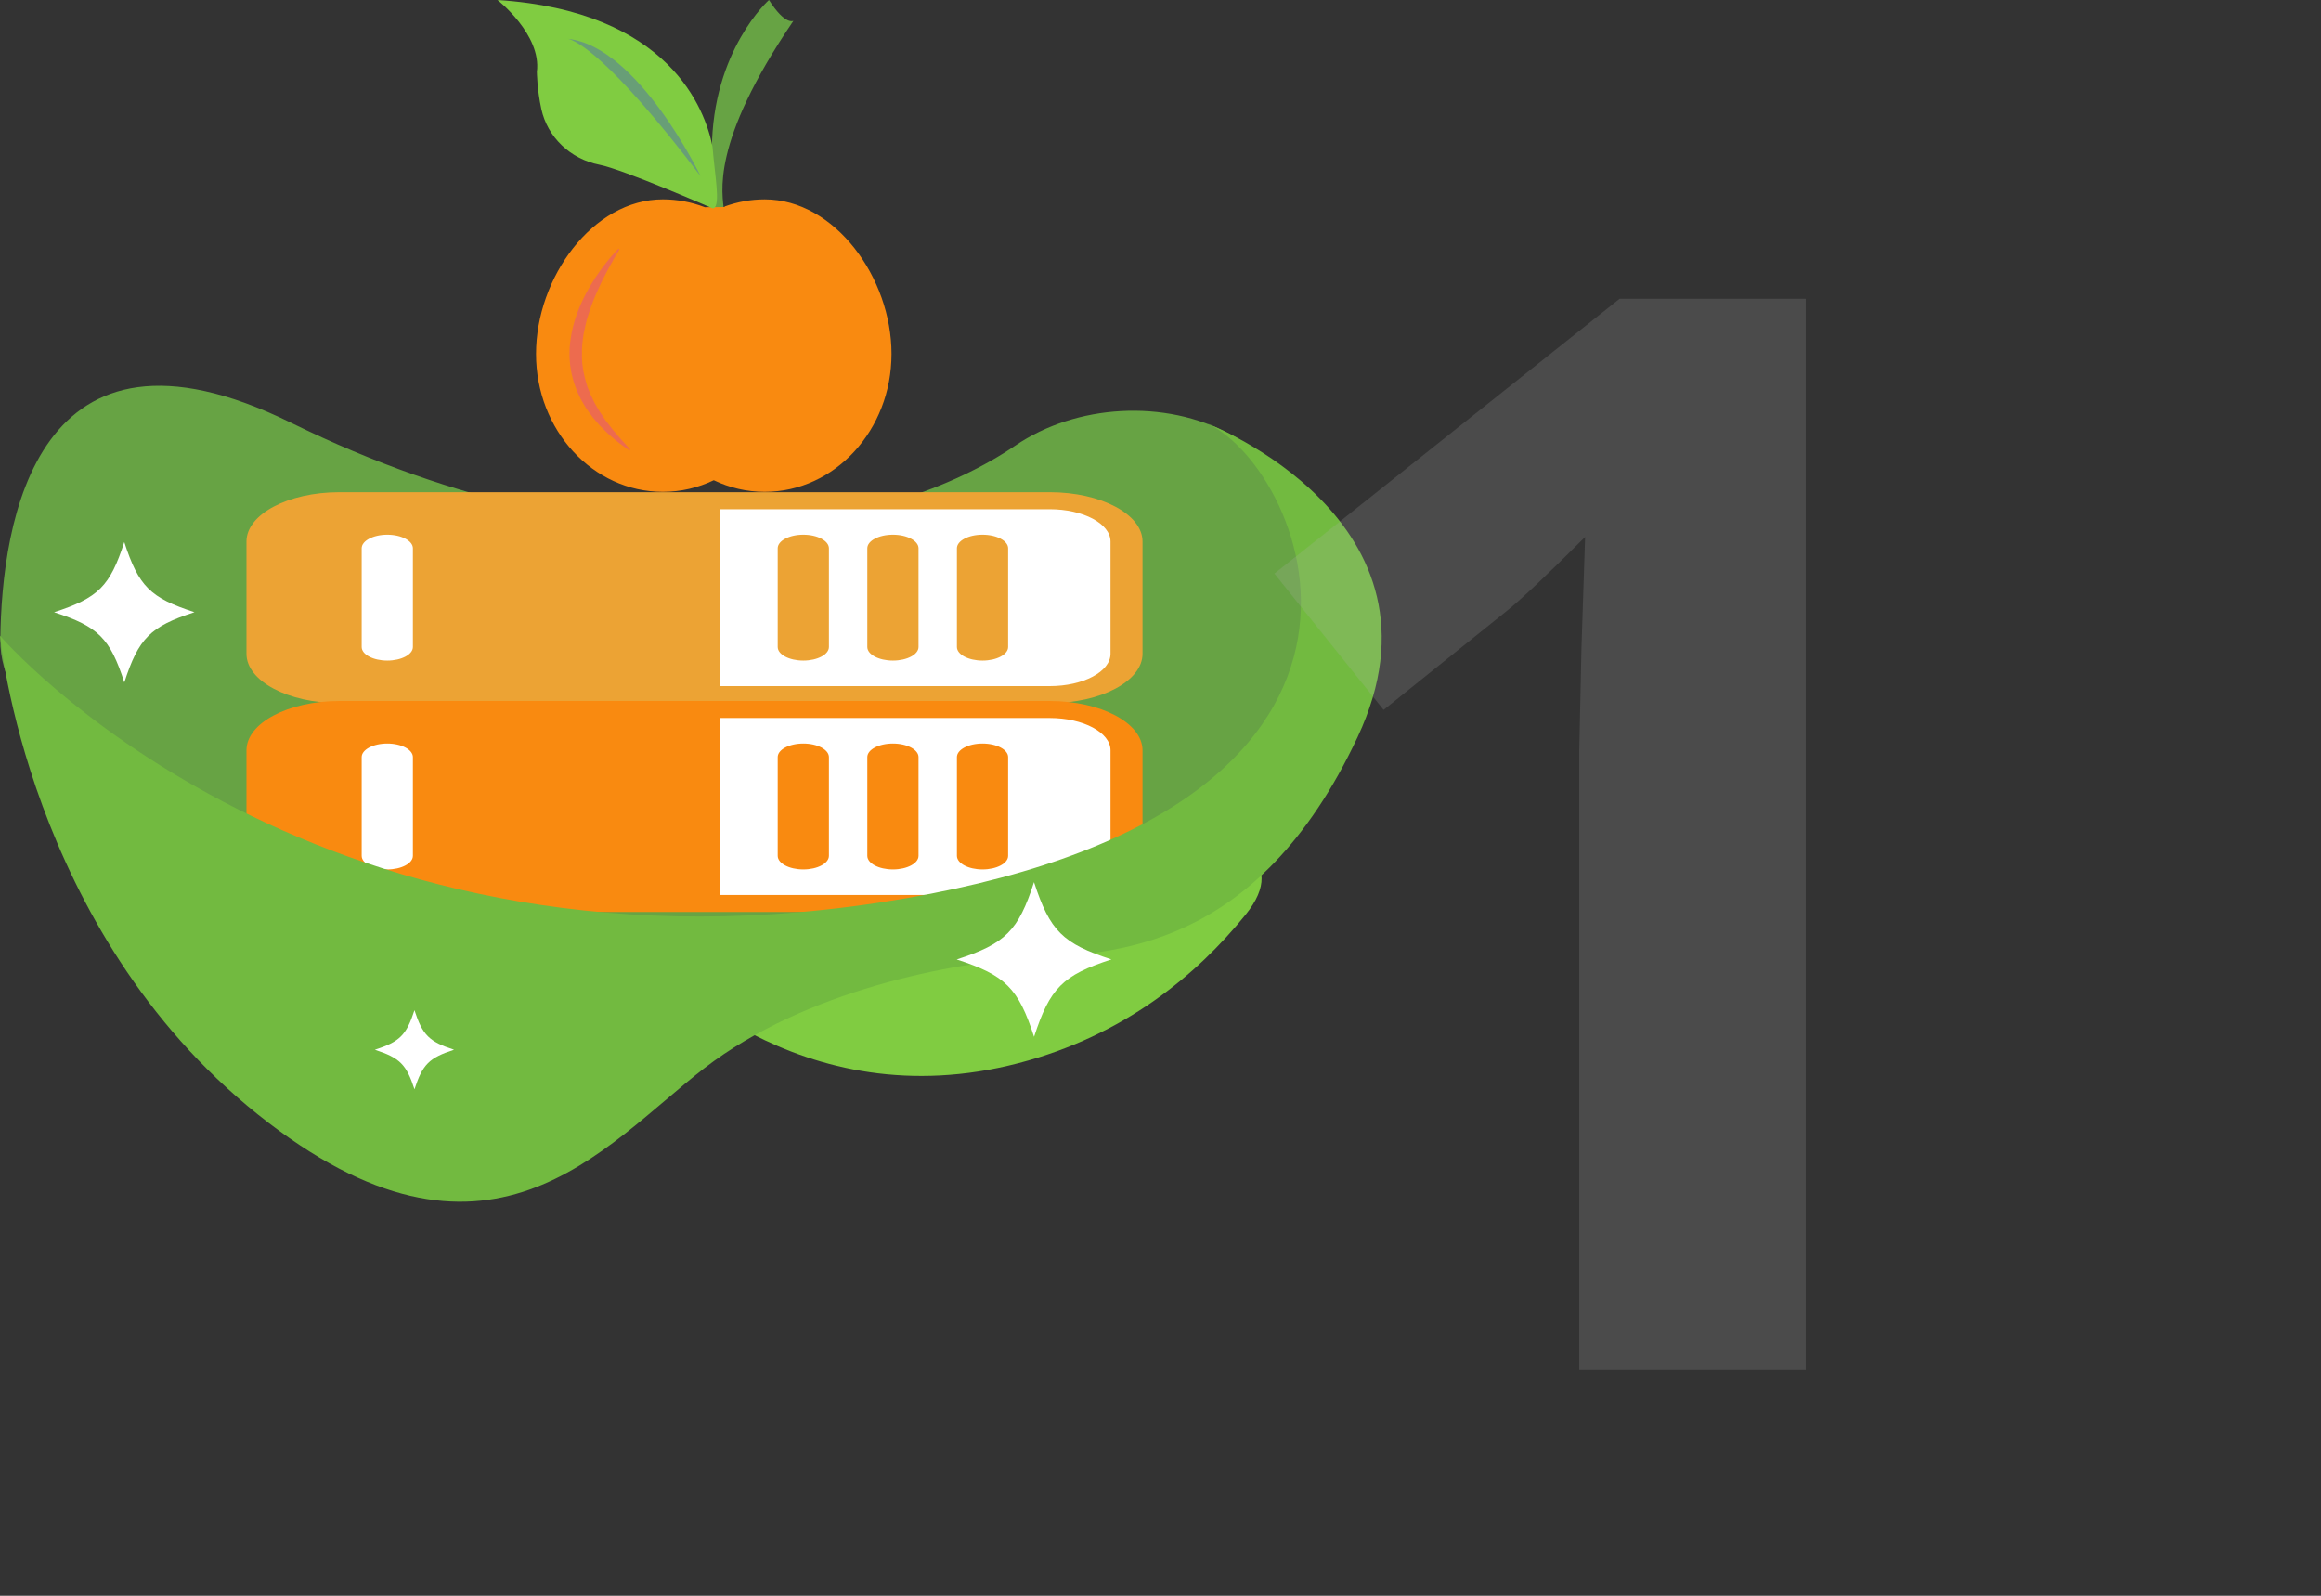<?xml version="1.0" encoding="utf-8"?>
<!-- Generator: Adobe Illustrator 21.0.0, SVG Export Plug-In . SVG Version: 6.00 Build 0)  -->
<svg version="1.0" id="Layer_1" xmlns="http://www.w3.org/2000/svg" xmlns:xlink="http://www.w3.org/1999/xlink" x="0px" y="0px"
	 viewBox="0 0 160 110" style="enable-background:new 0 0 160 110;" xml:space="preserve">
<rect x="0" y="0" width="160" height="110" fill="#333333" stroke="none"/>
<style type="text/css">
	.st0{fill:#FFFFFF;}
	.st1{fill:#67A344;}
	.st2{fill:#FDC00F;}
	.st3{fill:#FFC32C;}
	.st4{fill:#EAAF47;}
	.st5{fill:#F98A10;}
	.st6{fill:#E2D7B6;}
	.st7{fill:#EBA144;}
	.st8{opacity:0.3;fill:#FFFFFF;}
	.st9{fill:#72BA40;}
	.st10{opacity:0.19;}
	.st11{fill:#B2B2B2;}
	.st12{fill:#737373;}
	.st13{fill:#FFB340;}
	.st14{fill:#363636;}
	.st15{fill:#80CC41;}
	.st16{fill:#ECA334;}
	.st17{fill:#689E77;}
	.st18{fill:#ED6B4E;}
	.st19{opacity:0.31;fill:#FFFFFF;}
	.st20{fill:#343B43;}
	.st21{fill:#495057;}
	.st22{fill:#F39225;}
	.st23{fill:#FAFDFF;}
	.st24{fill:#DD7814;}
	.st25{fill:#F9F9F9;}
	.st26{fill:#F7F8F9;}
	.st27{fill:#EAE0E5;}
	.st28{fill:#F7F7F7;}
	.st29{fill:#E2D1DA;}
	.st30{fill-rule:evenodd;clip-rule:evenodd;fill:#F98A10;}
	.st31{fill:#FFECC9;}
	.st32{fill:#F0F9EA;}
	.st33{fill:#67A244;}
	.st34{fill:#FDAC19;}
	.st35{fill:#FCD4CA;}
	.st36{fill-rule:evenodd;clip-rule:evenodd;fill:#71B940;}
	.st37{fill-rule:evenodd;clip-rule:evenodd;fill:#F99C08;}
	.st38{fill:#E6F4DB;}
	.st39{opacity:0.7;fill:#FFFFFF;}
	.st40{fill:#F99C08;}
	.st41{fill:none;stroke:#FDAC19;stroke-miterlimit:10;}
	.st42{fill:#D16649;}
	.st43{enable-background:new    ;}
	.st44{fill:#8BD152;}
	.st45{fill:#CCE5B5;}
	.st46{fill:#71B940;}
	.st47{fill:#D38B35;}
	.st48{fill:#2D2D2D;}
	.st49{fill:#494949;}
	.st50{fill:#C67F32;}
	.st51{fill:#D3CEC9;}
	.st52{fill:#485051;}
	.st53{fill:#D86D44;}
	.st54{fill:#DB7E3A;}
	.st55{fill:#E2B5A3;}
	.st56{fill:#EFD2C5;}
	.st57{fill:#FEA114;}
	.st58{fill:#FFB013;}
	.st59{fill:#594C4A;}
	.st60{fill:#D6A290;}
	.st61{fill:#DDD3C7;}
	.st62{fill:#3EA0B7;}
	.st63{fill:#EF7F4D;}
	.st64{fill:#E5D9C3;}
</style>
<g>
	<g>
		<g>
			<path class="st1" d="M3.888,50.255c-2.377-1.139-3.894-3.544-3.864-6.181c0.091-8.062,2.419-23.584,20.023-14.941
				c23.262,11.421,41.562,7.297,49.936,1.586c8.374-5.711,24.503-1.586,20.471,15.863S34.625,64.983,34.625,64.983L3.888,50.255z"/>
			<path class="st15" d="M55.719,65.986c-4.681,1.156-8.146,3.07-3.864,5.287c4.601,2.382,10.833,3.977,18.37,2.009
				c7.265-1.897,12.28-6.074,15.641-10.231c3.116-3.855-0.865-5.782-5.677-4.594L55.719,65.986z"/>
			<path class="st0" d="M13.406,42.2c-3.048,0.99-3.847,1.791-4.835,4.84c-0.989-3.047-1.791-3.848-4.84-4.837
				c3.048-0.989,3.85-1.787,4.837-4.835C9.558,40.416,10.358,41.213,13.406,42.2z"/>
			<g id="XMLID_51_">
				<g id="XMLID_72_">
					<polygon id="XMLID_81_" class="st0" points="75.743,35.1 77.328,36.859 77.328,45.851 74.422,47.747 46.35,48.098 
						45.134,34.477 					"/>
					<g id="XMLID_73_">
						<path id="XMLID_78_" class="st16" d="M78.761,45.068v-7.74c0-1.878-2.864-3.401-6.397-3.401H23.389
							c-3.533,0-6.398,1.523-6.398,3.401v7.74c0,1.878,2.864,3.401,6.398,3.401h48.974C75.897,48.469,78.761,46.946,78.761,45.068z
							 M49.641,47.296V35.1h22.722c2.311,0,4.191,1,4.191,2.228v7.74c0,1.229-1.88,2.228-4.191,2.228H49.641z"/>
						<path id="XMLID_77_" class="st16" d="M65.966,44.599v-6.802c0-0.518,0.79-0.938,1.765-0.938l0,0
							c0.975,0,1.765,0.42,1.765,0.938v6.802c0,0.518-0.79,0.938-1.765,0.938l0,0C66.756,45.537,65.966,45.117,65.966,44.599z"/>
						<path id="XMLID_76_" class="st16" d="M59.789,44.599v-6.802c0-0.518,0.79-0.938,1.765-0.938l0,0
							c0.974,0,1.765,0.42,1.765,0.938v6.802c0,0.518-0.79,0.938-1.765,0.938l0,0C60.579,45.537,59.789,45.117,59.789,44.599z"/>
						<path id="XMLID_75_" class="st16" d="M53.612,44.599v-6.802c0-0.518,0.79-0.938,1.765-0.938l0,0
							c0.975,0,1.765,0.42,1.765,0.938v6.802c0,0.518-0.79,0.938-1.765,0.938l0,0C54.402,45.537,53.612,45.117,53.612,44.599z"/>
						<path id="XMLID_74_" class="st0" d="M24.933,44.599v-6.802c0-0.518,0.79-0.938,1.765-0.938l0,0
							c0.975,0,1.765,0.42,1.765,0.938v6.802c0,0.518-0.79,0.938-1.765,0.938l0,0C25.723,45.537,24.933,45.117,24.933,44.599z"/>
					</g>
				</g>
				<g id="XMLID_62_">
					<polygon id="XMLID_71_" class="st0" points="73.497,48.907 77.328,51.014 77.328,60.352 74.29,62.317 47.876,62.317 
						48.109,48.907 					"/>
					<g id="XMLID_63_">
						<path id="XMLID_68_" class="st5" d="M78.761,59.462v-7.74c0-1.878-2.864-3.401-6.397-3.401H23.389
							c-3.533,0-6.398,1.523-6.398,3.401v7.74c0,1.878,2.864,3.401,6.398,3.401h48.974C75.897,62.863,78.761,61.341,78.761,59.462z
							 M49.641,61.69V49.494h22.722c2.311,0,4.191,1,4.191,2.228v7.74c0,1.229-1.88,2.228-4.191,2.228H49.641z"/>
						<path id="XMLID_67_" class="st5" d="M65.966,58.993v-6.802c0-0.518,0.79-0.938,1.765-0.938l0,0
							c0.975,0,1.765,0.42,1.765,0.938v6.802c0,0.518-0.79,0.938-1.765,0.938l0,0C66.756,59.931,65.966,59.511,65.966,58.993z"/>
						<path id="XMLID_66_" class="st5" d="M59.789,58.993v-6.802c0-0.518,0.79-0.938,1.765-0.938l0,0
							c0.974,0,1.765,0.42,1.765,0.938v6.802c0,0.518-0.79,0.938-1.765,0.938l0,0C60.579,59.931,59.789,59.511,59.789,58.993z"/>
						<path id="XMLID_65_" class="st5" d="M53.612,58.993v-6.802c0-0.518,0.79-0.938,1.765-0.938l0,0
							c0.975,0,1.765,0.42,1.765,0.938v6.802c0,0.518-0.79,0.938-1.765,0.938l0,0C54.402,59.931,53.612,59.511,53.612,58.993z"/>
						<path id="XMLID_64_" class="st0" d="M24.933,58.993v-6.802c0-0.518,0.79-0.938,1.765-0.938l0,0
							c0.975,0,1.765,0.42,1.765,0.938v6.802c0,0.518-0.79,0.938-1.765,0.938l0,0C25.723,59.931,24.933,59.511,24.933,58.993z"/>
					</g>
				</g>
				<g id="XMLID_52_">
					<path id="XMLID_61_" class="st17" d="M37.98,1.933c0,0,2.654,6.158,2.901,6.228c0.248,0.07,7.27,4.548,7.27,4.548l0.605-1.399
						c0,0-2.099-3.709-2.309-4.478c-0.21-0.77-5.566-4.898-5.566-4.898H37.98z"/>
					<path id="XMLID_60_" class="st18" d="M42.809,15.578c-0.98,0.42-3.18,3.681-3.549,4.115c-0.369,0.434-1.419,4.562-1.279,5.682
						c0.14,1.12,1.26,4.059,1.749,4.408c0.49,0.35,1.948,1.959,1.948,1.959l4.21,0.77c0,0-0.56-3.779-0.56-4.548
						C45.328,27.194,42.809,15.578,42.809,15.578z"/>
					<path id="XMLID_59_" class="st1" d="M48.79,14.732l1.13-0.111c-0.131-1.303-0.995-4.696,4.774-13.183
						c0,0-0.564,0.33-1.685-1.438c0,0-3.914,3.48-3.936,10.329C49.214,12.175,49.252,14.237,48.79,14.732z"/>
					<path id="XMLID_56_" class="st5" d="M52.717,13.744c-0.968,0-1.898,0.175-2.769,0.492l0.003,0.035c0,0-1.342,0.021-1.366,0.012
						l-0.013-0.005c-0.902-0.344-1.87-0.535-2.88-0.535c-4.828,0-8.741,5.401-8.741,10.652c0,5.251,3.913,9.509,8.741,9.509
						c1.25,0,2.437-0.287,3.512-0.801c1.075,0.514,2.262,0.801,3.512,0.801c4.827,0,8.741-4.257,8.741-9.509
						C61.458,19.144,57.545,13.744,52.717,13.744z M43.394,31.06c0,0-0.205-0.15-0.565-0.414c-0.185-0.125-0.388-0.305-0.625-0.505
						c-0.244-0.192-0.488-0.445-0.761-0.714c-0.141-0.13-0.259-0.292-0.398-0.445c-0.139-0.153-0.272-0.32-0.396-0.502
						c-0.129-0.178-0.265-0.358-0.375-0.562c-0.118-0.199-0.243-0.399-0.337-0.621c-0.051-0.109-0.103-0.218-0.155-0.329
						c-0.046-0.113-0.085-0.23-0.128-0.346c-0.093-0.23-0.153-0.474-0.215-0.719c-0.069-0.243-0.09-0.499-0.137-0.75
						c-0.012-0.255-0.053-0.511-0.042-0.768c-0.01-0.515,0.071-1.024,0.16-1.52c0.112-0.491,0.245-0.97,0.422-1.415
						c0.34-0.897,0.787-1.676,1.202-2.316c0.847-1.275,1.588-1.987,1.588-1.987l0.061,0.061c0,0-0.136,0.221-0.358,0.607
						c-0.108,0.193-0.238,0.428-0.388,0.697c-0.148,0.268-0.298,0.577-0.468,0.905c-0.158,0.336-0.326,0.697-0.487,1.081
						c-0.163,0.384-0.302,0.797-0.442,1.218c-0.145,0.421-0.221,0.87-0.32,1.313c-0.069,0.448-0.13,0.904-0.111,1.355
						c-0.017,0.227,0.016,0.449,0.02,0.674c0.038,0.22,0.048,0.445,0.105,0.659c0.053,0.215,0.091,0.432,0.16,0.64
						c0.032,0.105,0.059,0.211,0.093,0.313c0.041,0.101,0.081,0.201,0.121,0.301c0.07,0.204,0.178,0.388,0.264,0.58
						c0.081,0.195,0.191,0.371,0.294,0.547c0.052,0.088,0.102,0.175,0.152,0.261c0.058,0.081,0.116,0.16,0.168,0.243
						c0.111,0.159,0.203,0.328,0.321,0.467c0.229,0.283,0.424,0.566,0.63,0.789c0.201,0.227,0.365,0.444,0.523,0.6
						c0.301,0.327,0.471,0.529,0.471,0.529L43.394,31.06z"/>
					<path id="XMLID_53_" class="st15" d="M37.011,4.949c0,0,0.009,1.209,0.305,2.564c0.427,1.958,2.017,3.454,4.003,3.842
						c1.656,0.324,7.802,3.008,7.802,3.008h0.084c0.477-0.275,0.056-2.35-0.088-4.254C48.615,7.565,46.164,0.77,34.294,0
						C34.294,0,37.336,2.381,37.011,4.949z M39.164,2.679c4.856,0.543,9.123,9.453,9.123,9.453
						C41.978,3.821,39.685,2.802,39.164,2.679c-0.042-0.005-0.083-0.014-0.125-0.017C39.039,2.662,39.079,2.659,39.164,2.679z"/>
				</g>
			</g>
			<path class="st9" d="M0,43.82c0,0,20.939,24.429,60.596,18.401s29.469-29.869,22.649-33.02c0,0,17.325,6.688,10.346,21.599
				c-6.98,14.911-17.132,14.911-22.525,15.228s-15.546,2.221-22.525,7.614c-6.98,5.393-14.911,15.863-30.774,3.173
				C1.904,64.124,0,43.82,0,43.82z"/>
			<path class="st0" d="M31.3,72.359c-1.719,0.558-2.17,1.01-2.727,2.73c-0.558-1.718-1.01-2.17-2.73-2.728
				c1.719-0.558,2.171-1.008,2.728-2.727C29.13,71.353,29.581,71.802,31.3,72.359z"/>
		</g>
		<path class="st0" d="M76.615,66.133c-3.36,1.091-4.24,1.974-5.33,5.335c-1.09-3.359-1.974-4.242-5.335-5.331
			c3.36-1.09,4.244-1.97,5.331-5.33C72.374,64.166,73.255,65.046,76.615,66.133z"/>
	</g>
	<g class="st10">
		<g>
			<path class="st11" d="M124.477,94.453h-15.61V51.714l0.151-7.021l0.253-7.679c-2.594,2.594-4.396,4.294-5.405,5.103l-8.487,6.819
				l-7.527-9.396l23.794-18.943h12.832V94.453z"/>
		</g>
	</g>
</g>
</svg>
